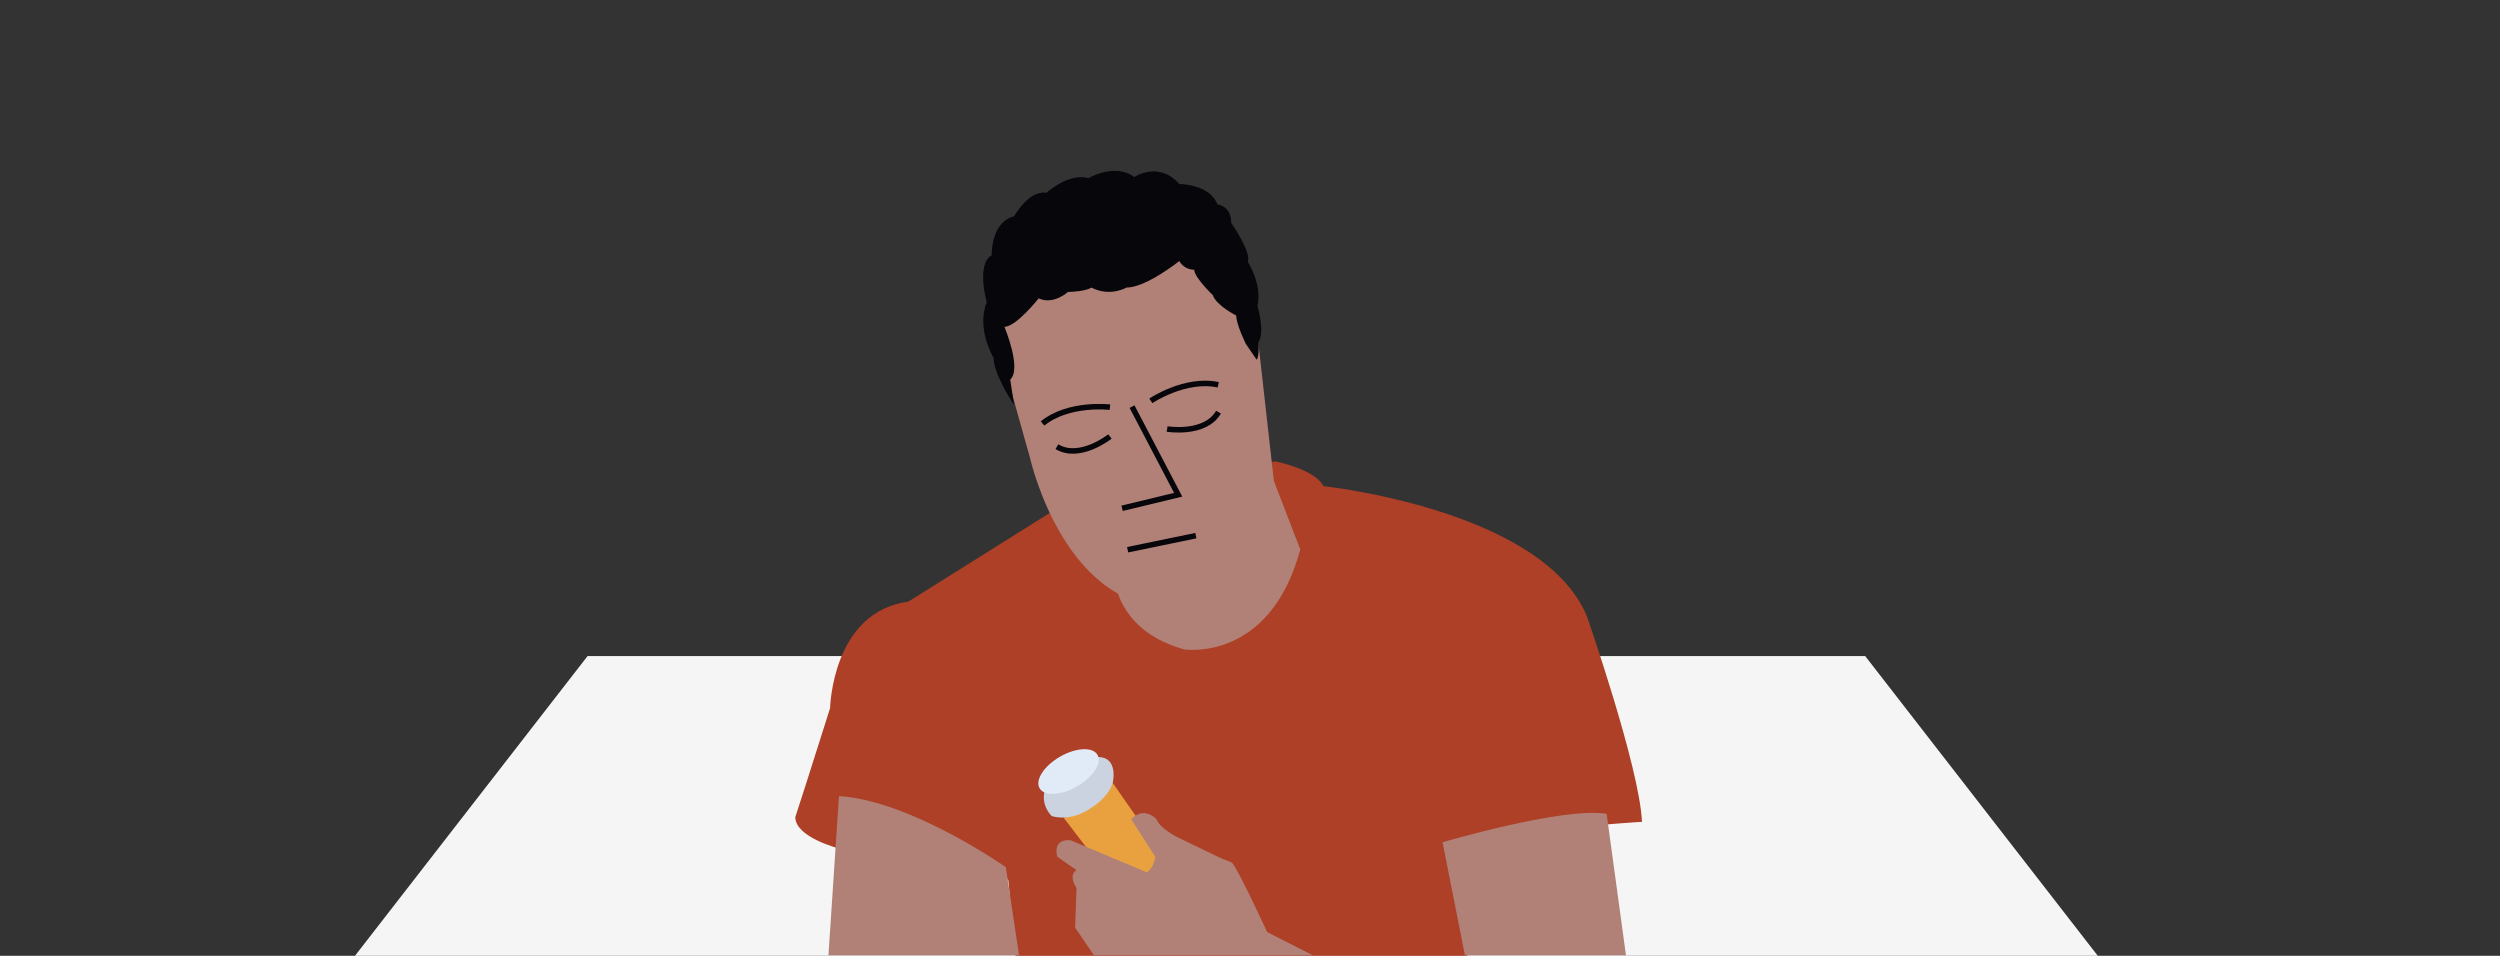 <?xml version="1.0" encoding="UTF-8"?> <svg xmlns="http://www.w3.org/2000/svg" xmlns:xlink="http://www.w3.org/1999/xlink" version="1.1" x="0px" y="0px" viewBox="0 0 905 346" style="enable-background:new 0 0 905 346;" xml:space="preserve"><rect x="0" y="0" width="905" height="346" fill="#333333" stroke="none"/> <style type="text/css"> .st0{fill:#F5F5F5;} .st1{fill:#AD4026;} .st2{fill:#B18178;} .st3{fill:#06060B;} .st4{fill:none;stroke:#06060B;stroke-width:2;stroke-miterlimit:10;} .st5{fill:#E8A13E;} .st6{fill:#CBD3E0;} .st7{fill:#E1EBF8;} </style> <g id="Layer_5"> </g> <g id="Layer_3"> <polygon class="st0" points="675.2,237.5 469.9,237.5 417.9,237.5 212.7,237.5 128.5,346 417.9,346 469.9,346 759.4,346 "></polygon> </g> <g id="Layer_4"> </g> <g id="Layer_6"> <path class="st1" d="M365,318.6c0,0-21.3-17.1-52.5-25.8l-8.6-1.7v16.1c0,0-16-4-16-11.4l4-12.4l8.6-27.1c0,0,0.7-34.8,28.3-38.5 l53.9-33.8l78.9-17c0,0,14.5,2.9,17.5,9c0,0,79.5,8.4,95.4,47.2c0,0,19,54.5,19.9,74.3c0,0-55.5,3.3-66.2,10l-4.3,4.7l7.3,33.8 H367.6L365,318.6z"></path> <path class="st2" d="M368.9,345.8l-4.8-31.9c0,0-34.5-24.2-60.4-25.7l-3.8,57.6H368.9z"></path> <path class="st2" d="M530.3,345.8l-8.1-40.9c0,0,43.8-12.9,59.4-10.3l7,51.2H530.3z"></path> <path class="st2" d="M384.8,94.8l-21.6,18.4l-2.1,10.6l11.8,42.1c0,0,12.9,57.7,55,53.8c0,0,26.9-8.8,33.6-42.4l-6-53.4l-23.7-37.1 L384.8,94.8z"></path> <path class="st2" d="M403.9,211.7c0,0,2,17.2,24.9,23.4c0,0,30.9,4.7,41.9-36.2l-12.3-31.9l-9.9,25.3l-19.8,19.1L403.9,211.7z"></path> <path class="st3" d="M426.9,94.5c0,0-12,9.6-19.1,9.6c0,0-6,3.5-12.7,0c0,0-1.8,1.4-8.5,1.6c0,0-5.3,4.8-10.6,2.3 c0,0-8.1,10.3-12.4,10.3c0,0,6.4,15.2,2.1,19.1l1.4,9.2c0,0-7.4-11-7.4-17c0,0-6.4-10.6-2.5-20.2c0,0-3.9-13.8,1.8-17 c0,0-0.4-12,8.1-14.1c0,0,5.3-9.6,11.7-8.5c0,0,8.1-7.4,15.2-5.3c0,0,9.6-5.7,16.6-0.4c0,0,8.8-6,16.3,2.5c0,0,11,0,13.8,7.4 c0,0,5,0.4,5,6.7c0,0,7.4,10.6,6,14.1c0,0,5.3,8.1,3.5,15.9c0,0,2.8,9.6,0.4,13.1c0,0,0.3,5.7-0.7,6.4l-3.9-5.7 c0,0-3.5-7.1-3.5-10.3c0,0-7.1-3.5-8.5-7.4c0,0-6.7-6.4-6.7-9.2C432.2,97.7,428.7,97.7,426.9,94.5z"></path> <path class="st4" d="M416.6,145.1c0,0,12.5-8.4,24.4-5.8"></path> <path class="st4" d="M401.8,147.4c0,0-14.9-1.8-24.4,5.9"></path> <path class="st4" d="M422.5,155.3c0,0,13.7,2.3,18.6-6.1"></path> <path class="st4" d="M401.8,158c0,0-10.9,8.7-19.2,3.7"></path> <polyline class="st4" points="409.8,147.2 426.5,179.1 406.2,184 "></polyline> <line class="st4" x1="408.2" y1="199" x2="432.9" y2="193.9"></line> <path class="st5" d="M385.1,296.1l17.7-12.7l18.5,26.6c0,0-4.6,11.9-16.7,11.6L385.1,296.1z"></path> <path class="st6" d="M383,283.4l-4.6,1.9c0,0-2.2,5.4,2.3,10.1c0,0,6.8,2.5,14.5-3.1c0,0,5.9-3.4,7.6-8.9c0,0,2.9-11.8-8.7-8.9 L383,283.4z"></path> <path class="st2" d="M475.2,345.8l-16.5-8.4c0,0-10.3-22.4-12.7-25.1l-4.6-1.9l-15.1-7.3c0,0-6.5-3.2-7.6-6.5c0,0-4.6-5.1-9.2,0 l8.7,13.5c0,0-0.3,3.8-3,5.7l-27.6-11.6c0,0-6.5-1.1-4.9,5.9l7,4.9c0,0-3.2,1.4,0,6.5l-0.5,14.3l6.8,10H475.2z"></path> <ellipse transform="matrix(0.866 -0.5 0.5 0.866 -87.808 230.825)" class="st7" cx="386.8" cy="279.3" rx="12.1" ry="6.2"></ellipse> </g> </svg> 